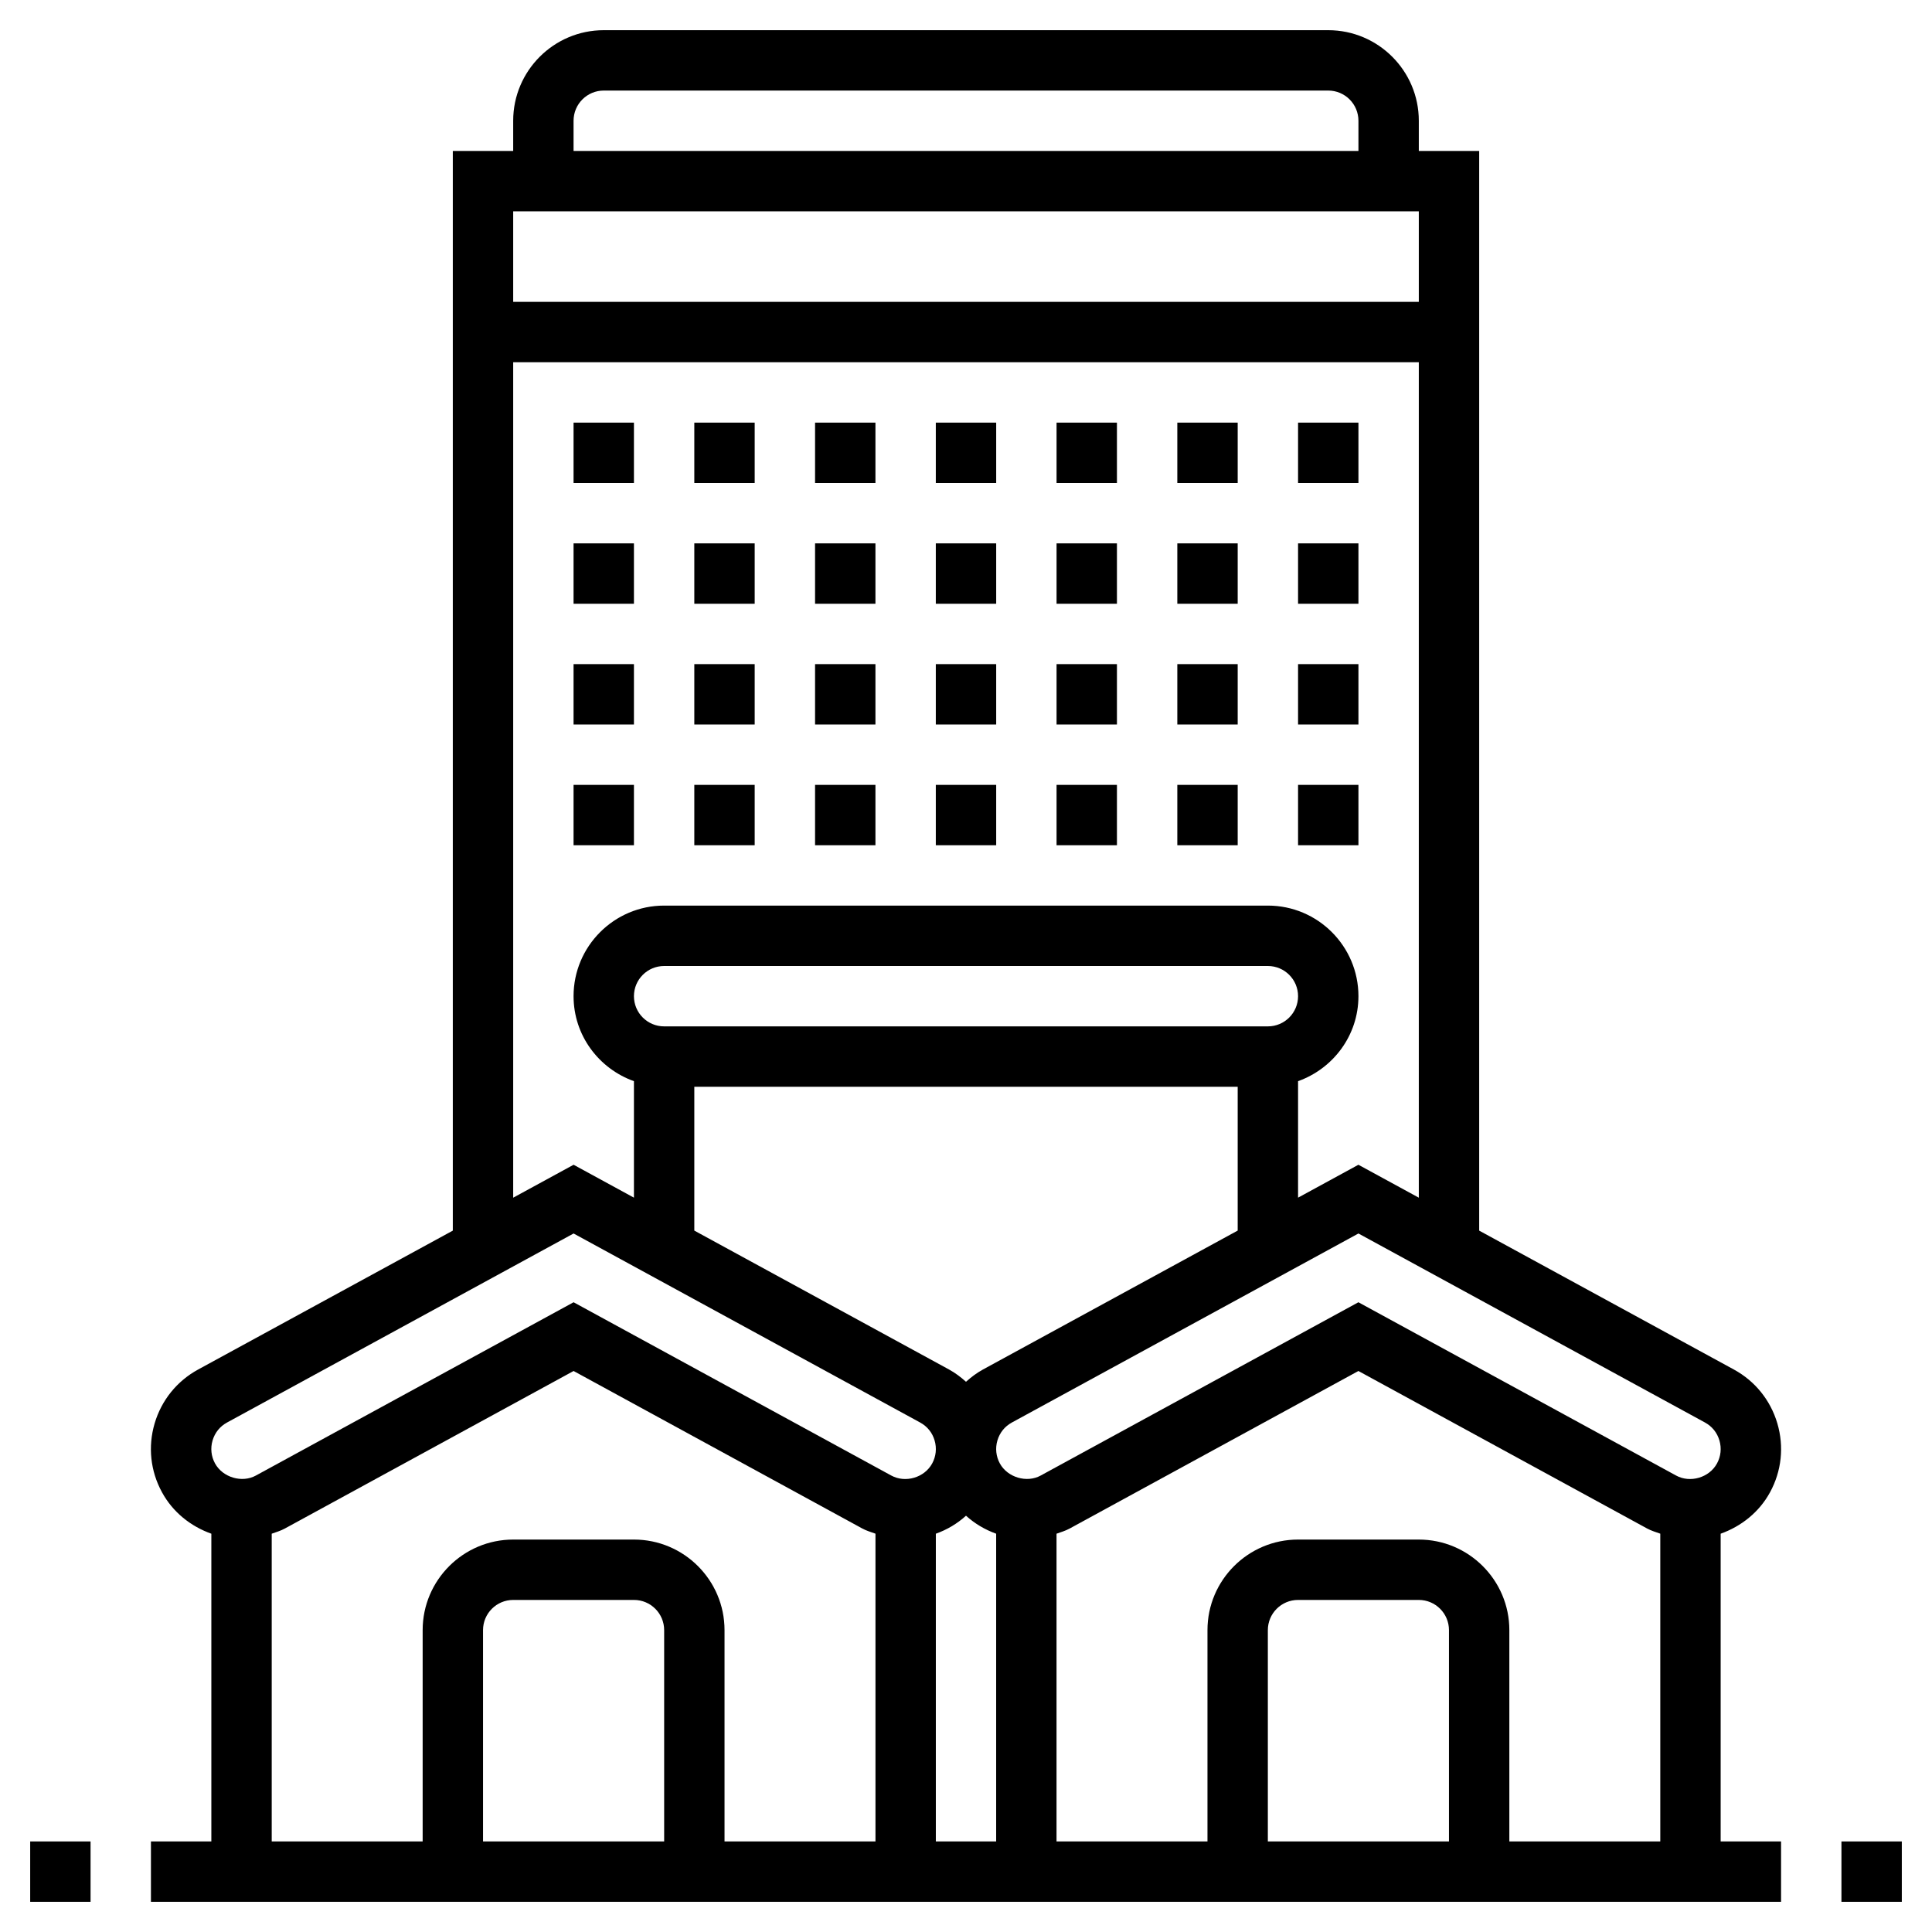 <svg id="Layer_5" enable-background="new 0 0 64 64" height="512" viewBox="0 0 64 64" width="512" xmlns="http://www.w3.org/2000/svg"><g><path d="m31 14h2v2h-2z"/><path d="m27 14h2v2h-2z"/><path d="m39 14h2v2h-2z"/><path d="m35 14h2v2h-2z"/><path d="m23 14h2v2h-2z"/><path d="m43 14h2v2h-2z"/><path d="m19 14h2v2h-2z"/><path d="m19 18h2v2h-2z"/><path d="m35 18h2v2h-2z"/><path d="m43 18h2v2h-2z"/><path d="m39 18h2v2h-2z"/><path d="m31 18h2v2h-2z"/><path d="m23 18h2v2h-2z"/><path d="m27 18h2v2h-2z"/><path d="m43 22h2v2h-2z"/><path d="m23 22h2v2h-2z"/><path d="m27 22h2v2h-2z"/><path d="m31 22h2v2h-2z"/><path d="m19 22h2v2h-2z"/><path d="m39 22h2v2h-2z"/><path d="m35 22h2v2h-2z"/><path d="m23 26h2v2h-2z"/><path d="m27 26h2v2h-2z"/><path d="m39 26h2v2h-2z"/><path d="m19 26h2v2h-2z"/><path d="m35 26h2v2h-2z"/><path d="m43 26h2v2h-2z"/><path d="m31 26h2v2h-2z"/><path d="m56.999 50.806c.683-.244 1.275-.712 1.634-1.369.384-.703.471-1.514.244-2.285-.227-.769-.739-1.403-1.442-1.786l-8.435-4.6v-35.766h-2v-1c0-1.654-1.346-3-3-3h-24c-1.654 0-3 1.346-3 3v1h-2v35.766l-8.435 4.6c-.703.383-1.216 1.018-1.443 1.788-.226.77-.139 1.58.245 2.281.358.658.95 1.127 1.634 1.371v10.194h-2.001v2h54v-2h-2.001zm-9 10.194h-6v-7c0-.552.448-1 1-1h4c.552 0 1 .448 1 1zm-1-10h-4c-1.654 0-3 1.346-3 3v7h-5v-10.194c.147-.053.298-.096.436-.172l9.564-5.218 9.561 5.216c.139.076.291.12.439.173v10.195h-5v-7c0-1.654-1.346-3-3-3zm-4.999-17h-20c-.552 0-1-.448-1-1s.448-1 1-1h20c.552 0 1 .448 1 1s-.448 1-1 1zm-19 2h18v4.765l-8.437 4.601c-.207.113-.392.253-.563.407-.172-.154-.356-.294-.563-.407l-8.437-4.601zm8.001 14.806c.37-.132.708-.332.999-.596.291.263.629.463.999.596v10.194h-1.998zm25.957-3.089c.076.258.047.528-.081.763-.254.468-.888.657-1.358.397l-10.52-5.738-10.524 5.74c-.459.253-1.099.065-1.354-.401-.127-.233-.156-.504-.081-.759.077-.261.243-.467.481-.597l11.479-6.261 11.479 6.261c.237.13.403.336.479.595zm-37.958-43.717c0-.552.448-1 1-1h24c.552 0 1 .448 1 1v1h-26zm28 3v3h-30v-3zm-30 5h30v27.675l-2.001-1.091-1.999 1.09v-3.859c1.161-.414 2-1.514 2-2.816 0-1.654-1.346-3-3-3h-20c-1.654 0-3 1.346-3 3 0 1.302.839 2.402 2 2.816v3.859l-1.999-1.09-2.001 1.091zm-9.959 35.719c.077-.261.243-.467.481-.597l11.479-6.261 11.479 6.261c.238.13.404.336.48.595.076.258.047.528-.081.763-.254.468-.886.657-1.358.397l-10.52-5.738-10.524 5.74c-.459.253-1.099.065-1.354-.401-.128-.234-.157-.504-.082-.759zm1.96 3.087c.147-.053.298-.096.436-.172l9.564-5.218 9.561 5.216c.139.076.291.12.439.173v10.195h-5v-7c0-1.654-1.346-3-3-3h-4c-1.654 0-3 1.346-3 3v7h-5zm13 10.194h-6v-7c0-.552.448-1 1-1h4c.552 0 1 .448 1 1z"/><path d="m61 61h2v2h-2z"/><path d="m1 61h2v2h-2z"/></g></svg>